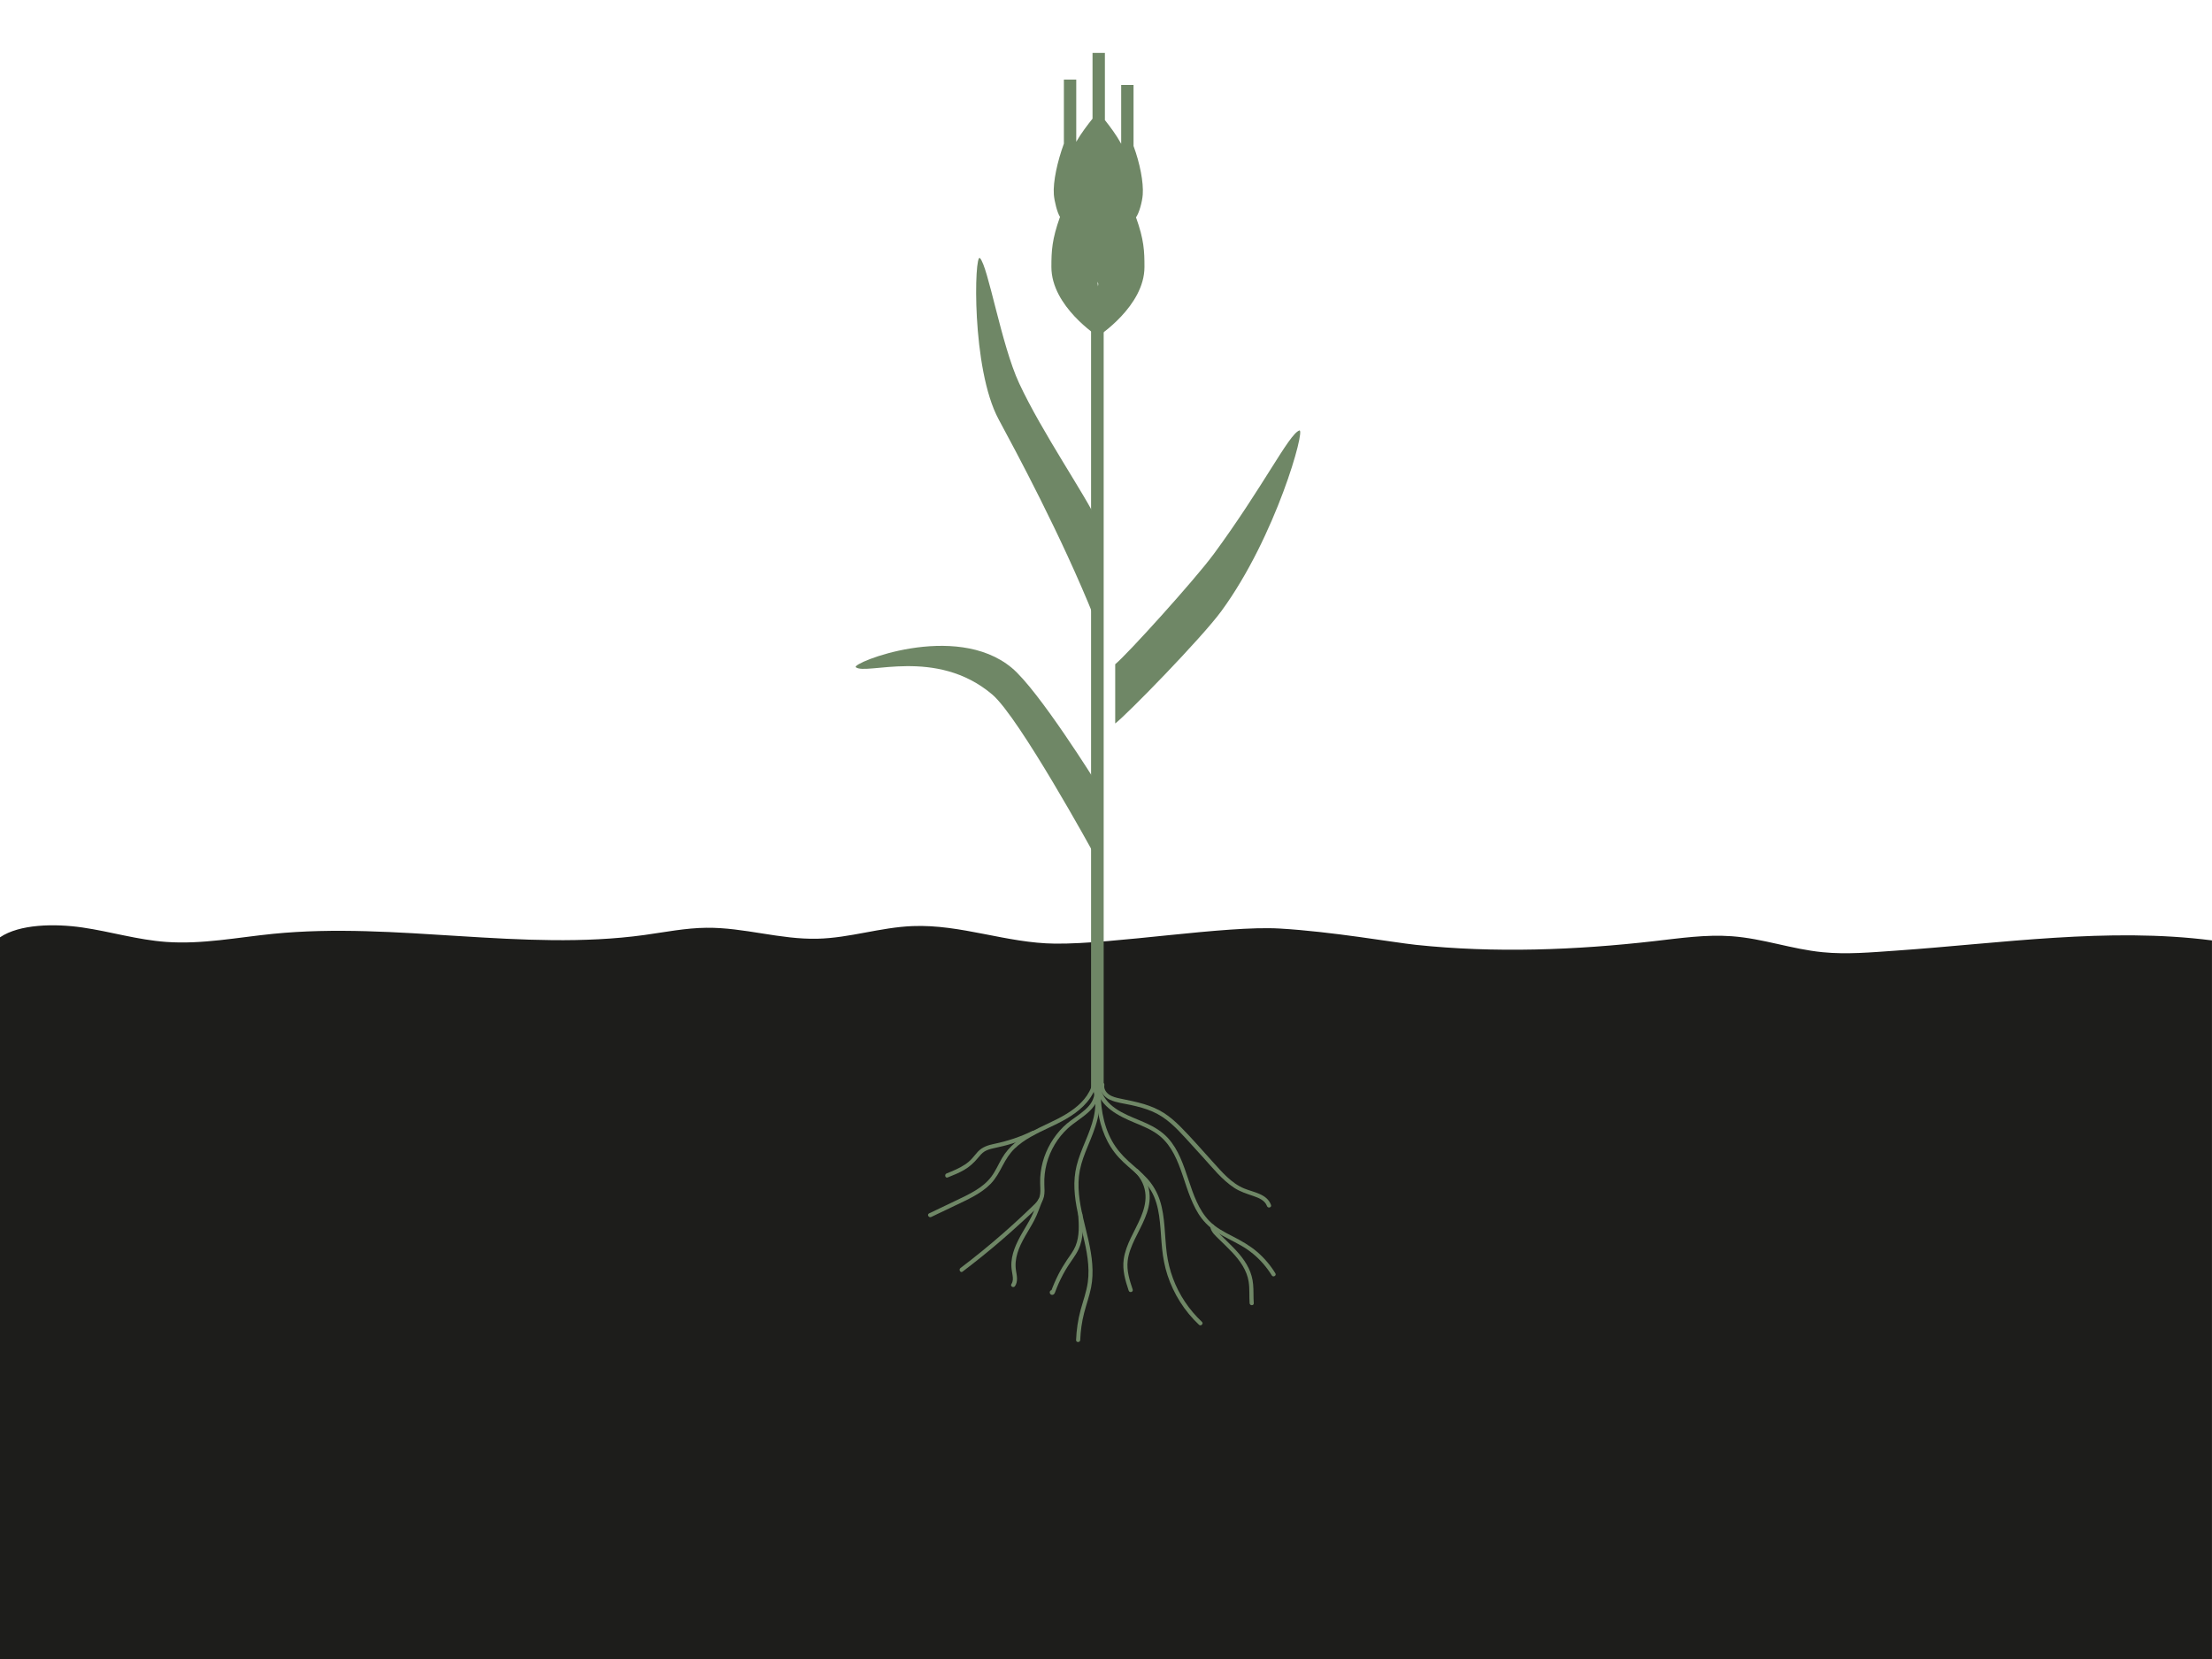 <svg xmlns="http://www.w3.org/2000/svg" id="Ebene_1" data-name="Ebene 1" width="800" height="600" viewBox="0 0 800 600"><defs><style>      .cls-1 {        fill-rule: evenodd;      }      .cls-1, .cls-2 {        fill: #6f8766;      }      .cls-1, .cls-2, .cls-3 {        stroke-width: 0px;      }      .cls-3 {        fill: #1d1d1b;      }    </style></defs><path class="cls-3" d="m0,338.99c7.04-4.77,19.67-5.03,29.88-3.54,10.2,1.49,19.83,4.46,30.24,5.21,12.95.93,25.78-1.64,38.65-2.93,44.35-4.43,90.42,6.46,134.26.43,7.47-1.03,14.85-2.54,22.5-2.62,13.6-.14,26.57,4.29,40.16,3.96,11.73-.29,22.62-4.1,34.34-4.57,17.6-.7,33.97,6.18,51.6,6.35,21.6.21,61.44-6.61,81.23-5.46,18.86,1.09,41,5.02,49.18,5.89,28.49,3.03,57.85,1.91,86.28-1.34,9.26-1.06,18.63-2.45,27.98-1.77,11.35.83,21.61,4.67,32.89,5.78,8.71.86,17.59.05,26.36-.56,38.11-2.65,76.9-8.53,114.44-3.71v259.89H0v-261.01Z"></path><path class="cls-1" d="m396.78,190.43c0-1.33.65-.7.1-1.91-4.23-9.3-20.08-32.22-28.31-49.95-6.48-13.96-11.23-42.43-14.17-45.22-2.05-1.94-3.12,39.94,6.75,58.27,5.94,11.04,22.62,41.87,34.68,71.91.97,2.41.97-25.37.95-33.1Z"></path><path class="cls-1" d="m396.6,283.28s-20.94-33.68-30.72-41.78c-20.46-16.94-58.09-1.65-56.37-.2,3.64,3.06,29.03-7.36,49.36,9.88,9.73,8.26,36.7,57.49,36.7,57.49l1.03-25.39Z"></path><path class="cls-1" d="m438.76,200.64c-6.58,8.94-30.93,35.9-35.43,39.59v21.43c4.33-3.32,31.21-30.85,38.38-40.63,19.74-26.95,30.56-66.17,28.22-65.35-3.83,1.35-12.9,20.16-31.16,44.97Z"></path><g><path class="cls-2" d="m396.54,393.66c1.31,6.69,8.07,9.99,13.76,12.36,3.22,1.34,6.56,2.66,9.26,4.92,2.13,1.78,3.75,4.03,5.03,6.47,2.64,5.03,3.89,10.63,6.02,15.88,1.05,2.59,2.28,5.12,3.98,7.35,1.97,2.58,4.48,4.52,7.29,6.11,3.08,1.74,6.34,3.14,9.25,5.16s5.36,4.44,7.4,7.23c.5.69.98,1.4,1.43,2.13.51.82,1.8.07,1.3-.76-1.79-2.91-4.02-5.55-6.61-7.77s-5.7-4-8.84-5.6-6.09-3.14-8.48-5.6c-1.93-1.98-3.36-4.39-4.51-6.89-2.38-5.17-3.63-10.77-5.95-15.97-1.12-2.5-2.5-4.89-4.33-6.94-2.2-2.46-5.02-4.16-7.99-5.51-5.68-2.59-13.02-4.57-15.87-10.77-.32-.69-.53-1.43-.68-2.18-.18-.95-1.63-.55-1.45.4h0Z"></path><path class="cls-2" d="m395.83,394.59c.23,5.77-6.21,8.59-9.93,11.74s-6.65,7.53-8.26,12.23c-.8,2.34-1.28,4.79-1.43,7.26-.08,1.3-.01,2.59.03,3.89.05,1.38.03,2.81-.67,4.04s-1.73,2.08-2.68,3c-1.07,1.03-2.15,2.06-3.23,3.07-2.17,2.03-4.38,4.03-6.61,5.99-5.07,4.45-10.3,8.72-15.68,12.79-.76.58-.01,1.88.76,1.3,4.85-3.68,9.6-7.5,14.21-11.48,2.31-1.99,4.59-4.03,6.83-6.09s4.47-4,6.48-6.19c.89-.98,1.62-2.08,1.91-3.38.32-1.44.19-2.91.14-4.36-.09-2.55.19-5.09.84-7.56,1.29-4.88,3.97-9.39,7.7-12.8,4.17-3.81,11.37-6.73,11.1-13.44-.04-.96-1.54-.97-1.5,0h0Z"></path><path class="cls-2" d="m394.66,393.24c-1.63,4.28-5.24,7.35-9.05,9.67-4.04,2.46-8.48,4.16-12.63,6.42s-8.08,5.24-10.56,9.47c-1.33,2.27-2.36,4.74-3.96,6.85-1.49,1.97-3.46,3.52-5.54,4.81-2.45,1.52-5.08,2.73-7.68,3.97-3.07,1.47-6.14,2.94-9.22,4.41-.87.42-.11,1.71.76,1.3,2.77-1.33,5.54-2.65,8.32-3.98,2.41-1.15,4.84-2.26,7.17-3.57,2.16-1.22,4.25-2.64,5.99-4.42,1.87-1.92,3.12-4.26,4.36-6.61s2.51-4.4,4.36-6.19c1.73-1.67,3.72-3.02,5.8-4.21,4.17-2.38,8.69-4.09,12.84-6.51,4.46-2.6,8.59-6.06,10.48-11.01.34-.9-1.1-1.29-1.45-.4h0Z"></path><path class="cls-2" d="m397.95,392.03c-.47,2.52,1.26,4.7,3.46,5.71,2.37,1.08,5.11,1.35,7.64,1.91s5.29,1.27,7.77,2.36,4.63,2.53,6.63,4.27,3.78,3.64,5.55,5.58c2.01,2.2,4.02,4.41,6.02,6.62,3.53,3.88,6.93,8.21,11.36,11.12,2.15,1.41,4.52,2.13,6.93,2.96,1.93.66,4.17,1.56,4.92,3.64.32.9,1.77.51,1.45-.4-1.45-4.02-6.2-4.54-9.66-5.95-4.73-1.93-8.15-6.07-11.5-9.75-3.83-4.21-7.55-8.56-11.57-12.59-1.84-1.84-3.8-3.57-5.99-4.98s-4.67-2.44-7.19-3.21c-2.84-.86-5.77-1.41-8.67-2.02-1.4-.3-2.86-.63-4.05-1.48-1.05-.75-1.9-2.05-1.65-3.38.18-.94-1.27-1.35-1.45-.4h0Z"></path><path class="cls-2" d="m396.59,392.21c-.26,6.33.51,12.8,3.04,18.65,1.23,2.85,2.92,5.5,5.02,7.79s4.79,4.38,7.16,6.6,4.33,4.6,5.58,7.55,1.78,6.08,2.11,9.21.46,6.48.8,9.71.94,6.43,1.96,9.53c2.24,6.78,6.16,12.98,11.37,17.87.7.66,1.77-.4,1.06-1.06-4.63-4.34-8.24-9.73-10.45-15.68-1.1-2.94-1.86-6.01-2.26-9.12s-.55-6.4-.82-9.6-.66-6.35-1.63-9.38-2.53-5.74-4.67-8.09-4.56-4.23-6.84-6.33-4.35-4.5-5.88-7.28c-3.39-6.17-4.33-13.42-4.04-20.38.04-.97-1.46-.96-1.5,0h0Z"></path><path class="cls-2" d="m395.55,394.9c1.74,6.1-.71,12.3-3.02,17.88-1.19,2.87-2.4,5.75-3.15,8.78-.68,2.75-.92,5.59-.79,8.42.25,5.73,1.81,11.3,3.13,16.85s2.47,11.22,1.7,16.89c-.47,3.45-1.7,6.73-2.61,10.08-.95,3.54-1.49,7.18-1.63,10.84-.04.97,1.46.96,1.5,0,.12-3.3.58-6.56,1.4-9.76s1.9-6.09,2.52-9.22c1.12-5.65.32-11.38-.91-16.94s-2.94-11.14-3.47-16.87c-.27-2.85-.24-5.75.31-8.56.59-3.02,1.71-5.9,2.88-8.73,2.59-6.3,5.56-13.15,3.59-20.05-.26-.93-1.71-.53-1.45.4h0Z"></path><path class="cls-2" d="m410.57,424.07c2.2,2.17,3.58,5.11,3.72,8.21.13,2.73-.63,5.38-1.67,7.88-2.11,5.05-5.43,9.74-6.21,15.27-.55,3.92.56,7.66,1.79,11.34.3.91,1.75.52,1.45-.4-1.12-3.36-2.23-6.8-1.81-10.39.32-2.73,1.4-5.34,2.57-7.8,2.37-4.96,5.58-10.02,5.39-15.72-.12-3.55-1.64-6.96-4.17-9.45-.69-.68-1.75.38-1.06,1.06h0Z"></path><path class="cls-2" d="m437.67,443.5c.22,2.05,1.97,3.47,3.35,4.83,1.57,1.55,3.17,3.05,4.68,4.66,2.77,2.96,5.25,6.43,5.89,10.53.41,2.58.16,5.21.35,7.8.07.96,1.57.96,1.5,0-.17-2.27-.02-4.55-.23-6.82-.19-2.06-.73-4.01-1.63-5.87-1.83-3.8-4.86-6.84-7.84-9.74-.89-.86-1.77-1.72-2.64-2.6-.75-.76-1.8-1.65-1.92-2.79-.1-.95-1.6-.96-1.5,0h0Z"></path><path class="cls-2" d="m373.44,409c-4.42,2.16-9.08,3.7-13.89,4.7-2.24.46-4.26,1.11-5.88,2.81-.76.8-1.4,1.69-2.14,2.5s-1.58,1.52-2.49,2.13c-2.07,1.39-4.39,2.33-6.69,3.25-.89.35-.5,1.81.4,1.45,2.04-.82,4.1-1.64,6-2.75s3.53-2.6,4.97-4.35c.69-.84,1.41-1.71,2.34-2.29.99-.62,2.12-.91,3.25-1.16,2.39-.52,4.76-1.07,7.1-1.82,2.67-.87,5.27-1.93,7.79-3.16.87-.42.11-1.72-.76-1.3h0Z"></path><path class="cls-2" d="m375.55,433.81c-.87,2.09-1.52,4.24-2.55,6.27s-2.17,3.84-3.27,5.75c-2.13,3.69-4.12,7.79-3.95,12.17.04,1.11.28,2.19.44,3.28s.2,2.17-.43,3.11c-.54.8.76,1.55,1.3.76,1.13-1.67.68-3.7.37-5.55-.36-2.17-.12-4.33.52-6.43,1.3-4.28,4.01-7.9,6.07-11.82,1.21-2.3,1.96-4.74,2.96-7.13.16-.38-.17-.82-.52-.92-.43-.12-.77.15-.92.52h0Z"></path><path class="cls-2" d="m389.94,439.06c.26,3.84.54,7.92-.95,11.57-.76,1.85-2.02,3.44-3.13,5.09s-2.15,3.39-3.06,5.17c-.52,1.01-1,2.03-1.45,3.08-.22.51-.43,1.02-.64,1.54-.11.28-.22.56-.33.85-.04.11-.08.21-.12.32-.02.06-.05.13-.07.19-.06.13-.03.12.1-.02l.58.08-.07-.04.34.45-.27.6h-.76l.05.04c.78.57,1.53-.73.76-1.3l-.05-.04c-.21-.16-.54-.12-.76,0-.86.47-.41,1.83.57,1.66.44-.08.69-.42.86-.81.23-.55.42-1.12.64-1.68.89-2.22,1.95-4.37,3.15-6.44s2.66-3.94,3.9-5.97,1.9-4.13,2.2-6.42c.33-2.62.17-5.27,0-7.9-.06-.96-1.56-.97-1.5,0h0Z"></path></g><polyline class="cls-1" points="394.6 111.65 394.6 394.7 399.16 394.7 399.16 111.65"></polyline><path class="cls-1" d="m410.87,78.56c1.06-1.38,2.23-5.5,2.42-8.18.32-4.44-1.01-11.29-3.33-17.58v-22.07h-4.47v21.27c-1.67-3.07-4.09-6.32-5.89-8.57v-24.29h-4.47v23.78c-1.69,2.09-4.11,5.26-5.89,8.35v-22.5h-4.47v23.18c-2.35,6.43-3.98,13.79-3.63,18.43.17,2.29,1.25,6.69,2.23,8.05-2.93,8.17-3.12,12.33-3.12,18.14,0,14.26,16.81,25.06,16.81,25.06,0,0,0-.12.02-.32.01.2.02.32.02.32,0,0,16.81-10.88,16.81-25.06,0-5.77-.15-9.85-3.07-18Zm-13.66,24.09c-.04.3-.07.6-.11.91-.06-.59-.13-1.15-.21-1.7.13.33.24.59.32.79Z"></path></svg>
